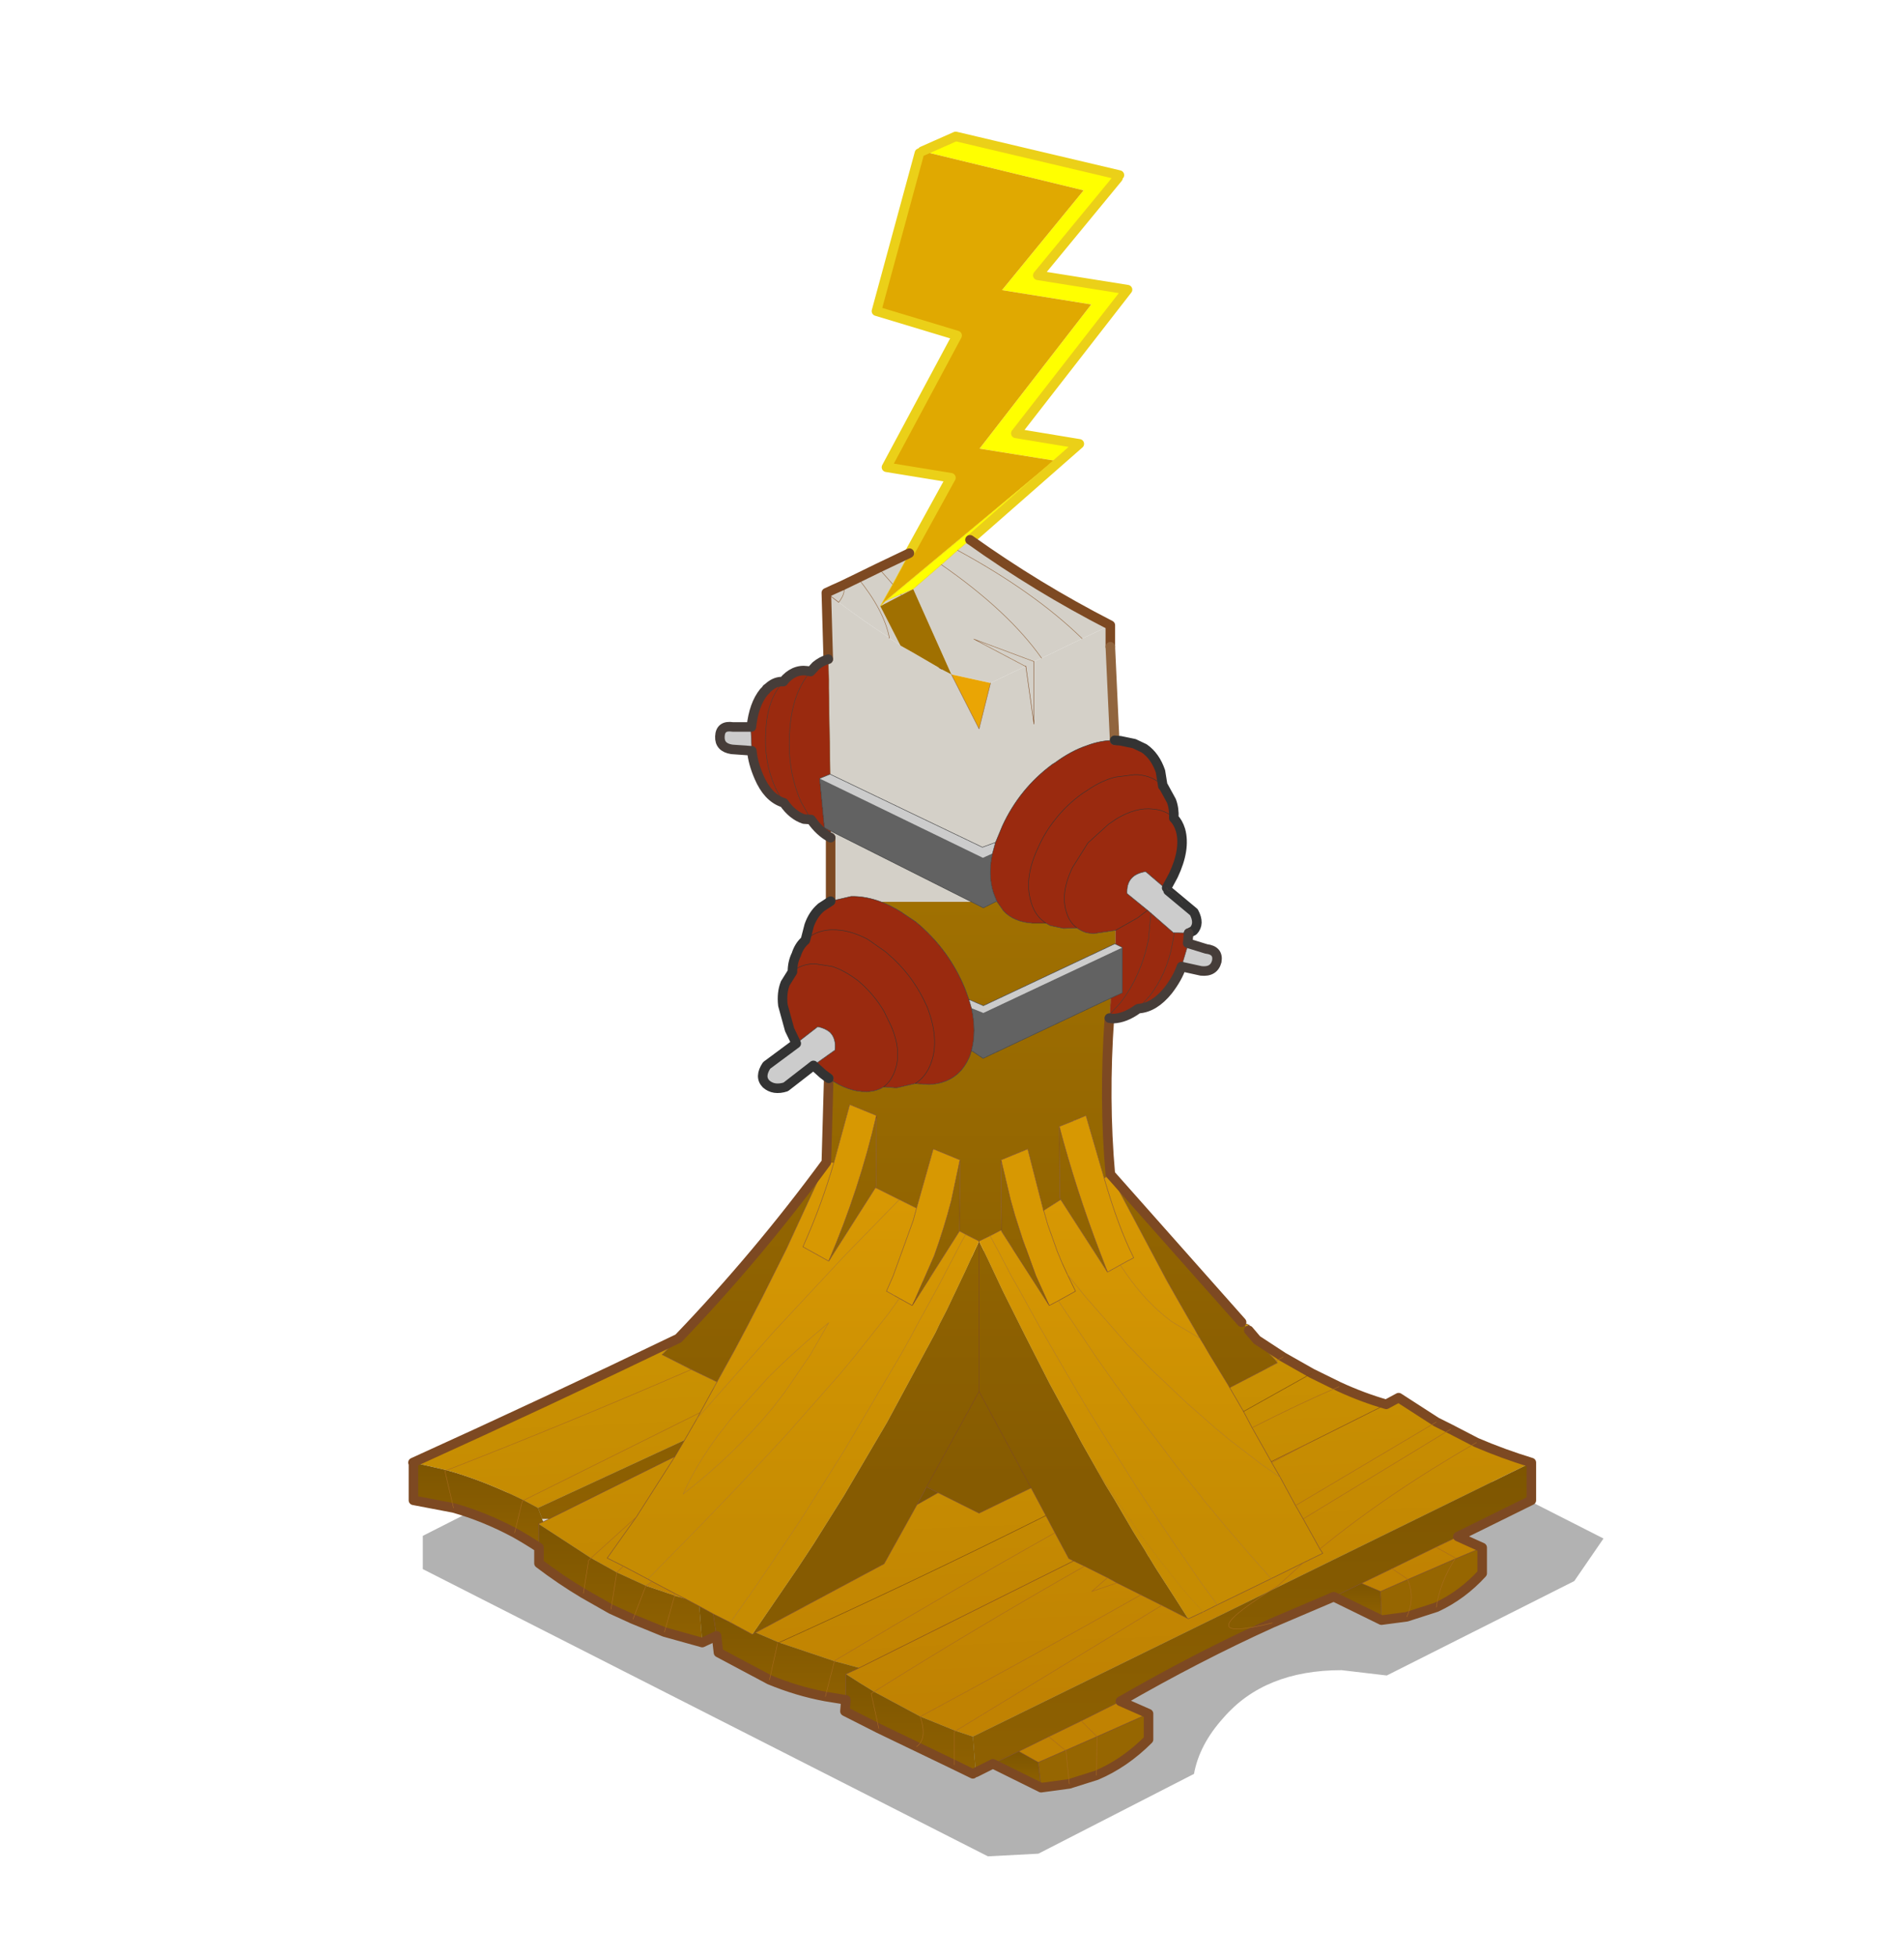<?xml version="1.0"?>
<svg xmlns="http://www.w3.org/2000/svg" xmlns:xlink="http://www.w3.org/1999/xlink" width="71.6px" height="73.55px"><g transform="matrix(1, 0, 0, 1, 37.65, 56.8)"><use xlink:href="#object-0" width="44.4" height="22.9" transform="matrix(1, 0, 0, 1, -21.75, -9.9)"/><use xlink:href="#object-1" width="118.15" height="173.95" transform="matrix(0.359, 0, 0, 0.359, -22.3, -51.85)"/></g><defs><g transform="matrix(1, 0, 0, 1, 22.35, 11.2)" id="object-0"><path fill-rule="evenodd" fill="#000000" fill-opacity="0.302" stroke="none" d="M-0.25 -11.15L0.5 -11.2L22.05 -0.25L20.95 1.35L13.9 4.9L12.2 4.7Q9.3 4.7 7.75 6.5Q6.85 7.5 6.65 8.6L0.8 11.6L-1.1 11.7L-22.35 0.9L-22.35 -0.35L-1 -11.2L-0.25 -11.15"/></g><g transform="matrix(1, 0, 0, 1, 59.05, 86.95)" id="object-1"><use xlink:href="#object-2" width="118.15" height="173.95" transform="matrix(1, 0, 0, 1, -59.05, -86.95)"/></g><g transform="matrix(1, 0, 0, 1, 59.05, 86.95)" id="object-2"><path fill-rule="evenodd" fill="#ffff00" stroke="none" d="M15.45 -82.4L15.3 -82.1L6.9 -71.9L16.3 -70.4L4.6 -55.35L11.25 -54.25L-0.2 -44.2L-1.5 -43.1L-3.2 -41.6L-6.15 -39.05L-7.45 -38.5L-9.05 -37.8L8.6 -52.5L0.8 -53.75L12.5 -68.85L3.15 -70.35L11.7 -80.8L-5.2 -84.9L-1.7 -86.45L15.45 -82.4"/><path fill-rule="evenodd" fill="#e0a901" stroke="none" d="M-5.2 -84.9L11.7 -80.8L3.15 -70.35L12.5 -68.85L0.8 -53.75L8.6 -52.5L-9.05 -37.8L-9.6 -37.25L-8.3 -39.55L-6.55 -42.8L-2.2 -50.7L-8.95 -51.8L-1.55 -65.6L-10 -68.15L-5.5 -84.7L-5.2 -84.9"/><path fill-rule="evenodd" fill="url(#gradient-L3b91440097070dd9f21ae6be0c2fba98)" stroke="none" d="M-9.05 -37.8L-7.45 -38.5L-6.15 -39.05L-3.2 -41.6L-1.5 -43.1L-0.2 -44.2Q6.8 -39.2 14.5 -35.25L11.55 -33.85L7.3 -31.8L6.5 -31.45L0.2 -33.8L5.6 -30.95L1.95 -29.2L-2.15 -30.1L-3.15 -30.65L-3.45 -30.8L-6.2 -32.4L-3.45 -30.8L-3.2 -30.65L-3.15 -30.65L-3.2 -30.65L-2.15 -30.1L-6.15 -39.05L-7.4 -38.4L-7.45 -38.5L-7.4 -38.4L-9.6 -37.25L-8.3 -39.55L-6.55 -42.8L-9.8 -41.25L-11.95 -40.2L-13.6 -39.4Q-14.4 -39.05 -15.25 -38.65L-13.95 -37.65Q-11.3 -35.65 -8.65 -33.95L-8.65 -33.9L-7.5 -33.15L-9.6 -37.25L-9.05 -37.8M-13.95 -37.65Q-13.05 -38.85 -13.6 -39.4Q-13.05 -38.85 -13.95 -37.65M7.3 -31.8Q3.85 -36.7 -3.2 -41.6Q3.85 -36.7 7.3 -31.8M-11.95 -40.2Q-9.2 -36.8 -8.65 -33.95Q-9.2 -36.8 -11.95 -40.2M-8.3 -39.55L-9.8 -41.25L-8.3 -39.55M11.55 -33.85Q6.6 -38.7 -1.5 -43.1Q6.6 -38.7 11.55 -33.85"/><path fill-rule="evenodd" fill="url(#gradient-Lf545b486c7531a461ccfe48b2dba5373)" stroke="none" d="M6.5 -31.45L7.3 -31.8L11.55 -33.85L14.5 -35.25L14.5 -33L14.95 -23.2Q13.5 -23.2 12.05 -22.65Q10.4 -22.1 8.7 -20.85L8.45 -20.7Q5 -18.15 3.2 -14.25L2.45 -12.45L2.45 -12.5L1.1 -12L-14.85 -19.65L-15 -28.65L-15 -29.55L-15.05 -31.7L-15.25 -38.65L-13.95 -37.65Q-11.3 -35.65 -8.65 -33.95L-8.65 -33.9L-7.5 -33.15L-7.45 -33.1L-6.2 -32.4L-3.45 -30.8L-3.15 -30.65L-2.15 -30.1L0.75 -24.4L1.95 -29.2L5.6 -30.95L5.65 -30.95L6.5 -24.9L6.5 -31.45M5.65 -30.95L5.6 -30.95L5.65 -30.95M14.4 5.9Q13.8 14.4 14.5 22.25L28.25 37.75L28.65 38.2L29 38.6L29.85 39.6L31.85 41.8L32 42L27 44.6L26.8 44.25L24.85 41.05L24.3 40.1L23.9 39.45L22.45 36.95L21.25 34.85L20.4 33.35L14.5 22.25L13.85 22.65L11.95 16.1L10.75 16.6L10.65 16.65L9.15 17.25L9.2 24.7L9.25 24.8L9.3 24.9L7.5 26.05L5.85 19.6L3.05 20.75L3.1 28.1L3.05 28.1L1.9 28.7L0.75 29.25L-0.65 28.55L-1.3 28.2L-1.25 20.75L-4.05 19.6L-5.8 25.8L-7.6 24.9L-10.1 23.65L-10.05 23.55L-10 16.1L-12.8 14.95L-14.45 21L-15.25 21Q-22.45 30.8 -30.75 39.45L-32.45 41.15L-29.4 42.7L-26.7 44L-24.85 40.65L-23.5 38.1L-21.95 35.1L-19.45 30.1L-15.25 21L-15 12.2Q-12.95 13.65 -11 13.6L-10.95 13.6Q-9.95 13.55 -9.25 13.1L-7.9 13.2L-5.95 12.75L-4.5 12.85Q-1.35 12.7 -0.2 9.8L-0.05 9.3L1.15 10.1L1.2 10.1L14.55 3.8L14.45 5.5L14.4 5.9M-14.8 -6.35L-14.8 -7.7L-14.8 -13L-14.8 -13.7L1.2 -5.65L2.6 -6.35L3.3 -5.35Q4.35 -4.2 6.3 -4.05L7.75 -4.05L8.2 -3.8L9.6 -3.5L11 -3.55Q11.4 -3.25 12 -3.05L12.7 -2.95L15.05 -3.3L15.05 -1.85L15 -1.9L1.2 4.6L-0.3 3.95L-0.3 4L-0.6 3.15L-0.75 2.75Q-2.45 -1.35 -5.9 -4.2L-7.25 -5.1L-7.3 -5.15Q-10.05 -6.9 -12.65 -6.85L-14.8 -6.35M-23 70.45L-22.8 70.15L-18.25 63.5L-16.6 61L-13.4 55.9L-8.9 48.25L-3.8 38.8L-3.4 37.95L-2.65 36.5L-0.7 32.4L0.75 29.25L1.65 31.1L2.85 33.65L3.3 34.6L5.55 39.1L8.15 44.2L9.7 47.05L10.25 48.05L11.45 50.3L13.15 53.3L14 54.8L14.95 56.35L16.85 59.6L17.25 60.25L18.1 61.6L18.5 62.3L18.55 62.35L19.25 63.5L20.15 64.9L21.25 66.6L22.65 68.8L19.9 67.4L17.7 66.3L15.2 65.05L14.2 64.5L11.8 63.3L10.65 62.75L10.15 62.5L8.7 59.8L7.75 58L6.2 55.1L0.75 45L0.75 29.25L0.75 45L6.2 55.1L0.75 57.75L-3.55 55.6L-4.75 55L0.75 45L-4.75 55L-5.75 56.85L-9.2 63.05L-22.65 70.25L-23 70.45"/><path fill-rule="evenodd" fill="url(#gradient-Lfa0507a9fd7c349e99d23c08db78cbd1)" stroke="none" d="M6.5 -31.45L6.5 -24.9L5.65 -30.95L5.6 -30.95L0.2 -33.8L6.5 -31.45"/><path fill-rule="evenodd" fill="#eaa504" stroke="none" d="M1.95 -29.2L0.75 -24.4L-2.15 -30.1L1.95 -29.2"/><path fill-rule="evenodd" fill="#a07001" stroke="none" d="M-6.2 -32.4L-7.45 -33.1L-7.5 -33.15L-9.6 -37.25L-7.4 -38.4L-6.15 -39.05L-2.15 -30.1L-3.2 -30.65L-3.45 -30.8L-6.2 -32.4"/><path fill-rule="evenodd" fill="#9a2a0f" stroke="none" d="M-15.05 -31.7L-15 -29.55L-15 -28.65L-14.85 -19.65L-15.95 -19.2L-15.45 -14.05L-14.8 -13.7L-14.8 -13Q-15.95 -13.6 -16.85 -14.9L-17.6 -14.95Q-18.8 -15.35 -19.7 -16.65L-19.8 -16.75L-20.6 -18.25Q-21.8 -20.95 -21.6 -24.1Q-21.45 -27.35 -19.95 -29.1L-20 -29.35Q-20.7 -29.3 -21.3 -28.75L-21.3 -28.7L-21.5 -28.6L-21.6 -28.55L-21.55 -28.5L-21.8 -28.25Q-22.85 -26.95 -23.1 -24.6L-23.15 -24.15L-23.05 -22.1Q-22.95 -20.85 -22.3 -19.35Q-21.4 -17.25 -19.85 -16.7L-19.8 -16.75L-20.6 -18.25Q-21.8 -20.95 -21.6 -24.1Q-21.45 -27.35 -19.95 -29.1L-19.75 -29.35L-19.5 -29.65Q-18.35 -30.8 -16.9 -30.4L-16.35 -31Q-15.75 -31.5 -15.05 -31.7M2.45 -12.45L3.2 -14.25Q5 -18.15 8.45 -20.7L8.7 -20.85Q10.4 -22.1 12.05 -22.65Q13.5 -23.2 14.95 -23.2L15.55 -23.15L17 -22.85L18.05 -22.35Q19.2 -21.55 19.75 -19.95L20 -18.4Q19.05 -19.45 17.4 -19.6L17 -19.6L15.05 -19.35Q13.6 -19 12.15 -18L11.6 -17.65Q9.85 -16.4 8.6 -14.75Q7.65 -13.55 7 -12.1Q5.4 -8.8 6.2 -6.25Q6.6 -4.8 7.75 -4.05Q6.6 -4.8 6.2 -6.25Q5.4 -8.8 7 -12.1Q7.65 -13.55 8.6 -14.75Q9.85 -16.4 11.6 -17.65L12.15 -18Q13.6 -19 15.05 -19.35L17 -19.6L17.4 -19.6Q19.05 -19.45 20 -18.4L20.05 -18.4L20.9 -16.85Q21.2 -16.05 21.15 -15.05Q21.6 -14.6 21.85 -13.8Q22.4 -11.8 21.1 -9.05L20.4 -7.75L20.3 -7.65L18.2 -9.45L17.95 -9.4Q16.15 -9 16.25 -7.15L18.4 -5.4L18.75 -5.1L21.1 -3.05L21.2 -3.05L22.7 -3L22.6 -1.95L22.55 -1.5L21.95 0.5Q21.55 1.7 20.55 3Q19.1 4.8 17.45 4.9L17.45 4.85L18.6 3.6Q20.4 1.3 21 -1.85L21.2 -3.05L21 -1.85Q20.4 1.3 18.6 3.6L17.45 4.85L17.35 4.9L17.35 4.95Q16.05 5.9 14.8 5.95L14.4 5.9L14.45 5.5L15.55 4.3Q17.75 1.45 18.5 -2.4L18.75 -5.1L18.5 -2.4Q17.75 1.45 15.55 4.3L14.45 5.5L14.55 3.8L15.75 3.25L15.75 -1.5L15.05 -1.85L15.05 -3.3L12.7 -2.95L12 -3.05Q11.4 -3.25 11 -3.55L9.6 -3.5L8.2 -3.8L7.75 -4.05L6.3 -4.05Q4.35 -4.2 3.3 -5.35L2.6 -6.35L2.25 -7.25Q1.65 -9.15 2.15 -11.35L2.45 -12.45M-15 12.2L-15.6 11.75L-16.6 10.85L-14.35 9.25Q-14.2 8 -14.9 7.35Q-15.4 6.95 -16.15 6.8L-18.4 8.55L-19.1 7.1L-19.8 4.55Q-19.95 3.25 -19.55 2.25L-18.8 1.05Q-18.8 0.05 -18.4 -0.75Q-18.1 -1.7 -17.45 -2.25L-17.05 -3.8Q-16.65 -4.95 -15.85 -5.65L-15.8 -5.7L-14.8 -6.35L-12.65 -6.85Q-10.05 -6.9 -7.3 -5.15L-7.25 -5.1L-5.9 -4.2Q-2.45 -1.35 -0.75 2.75L-0.6 3.15L-0.3 4L-0.05 4.85Q0.5 7.3 -0.05 9.3L-0.2 9.8Q-1.35 12.7 -4.5 12.85L-5.95 12.75Q-4.85 12.1 -4.3 10.65Q-3.35 8.15 -4.7 4.7Q-5.95 1.85 -8.15 -0.25L-9.05 -1.05L-10.9 -2.35Q-12.85 -3.4 -14.7 -3.35L-14.8 -3.35Q-16.45 -3.25 -17.45 -2.25Q-16.45 -3.25 -14.8 -3.35L-14.7 -3.35Q-12.85 -3.4 -10.9 -2.35L-9.05 -1.05L-8.15 -0.25Q-5.95 1.85 -4.7 4.7Q-3.35 8.15 -4.3 10.65Q-4.85 12.1 -5.95 12.75L-7.9 13.2L-9.25 13.1Q-8.5 12.55 -8.1 11.5Q-7.3 9.45 -8.45 6.75L-9.2 5.2Q-10.25 3.4 -11.9 2Q-13.35 0.9 -14.6 0.5L-14.85 0.45L-16.5 0.2Q-17.95 0.25 -18.8 1.05Q-17.95 0.25 -16.5 0.2L-14.85 0.45L-14.6 0.5Q-13.35 0.9 -11.9 2Q-10.25 3.4 -9.2 5.2L-8.45 6.75Q-7.3 9.45 -8.1 11.5Q-8.5 12.55 -9.25 13.1Q-9.95 13.55 -10.95 13.6L-11 13.6Q-12.95 13.65 -15 12.2M-16.9 -30.4L-17.1 -30.15Q-18.9 -27.9 -19.1 -23.95Q-19.35 -20.05 -17.9 -16.75L-16.85 -14.9L-17.9 -16.75Q-19.35 -20.05 -19.1 -23.95Q-18.9 -27.9 -17.1 -30.15L-16.9 -30.4M21.15 -15.05L21 -15.2Q20.2 -15.9 18.95 -16Q17.15 -16.2 15.1 -14.95L14.3 -14.4L12.15 -12.45L10.55 -9.9Q9.25 -7.25 9.9 -5.2Q10.2 -4.15 11 -3.55Q10.2 -4.15 9.9 -5.2Q9.25 -7.25 10.55 -9.9L12.15 -12.45L14.3 -14.4L15.1 -14.95Q17.15 -16.2 18.95 -16Q20.2 -15.9 21 -15.2L21.15 -15.05M18.4 -5.4L17.35 -4.6L15.05 -3.3L17.35 -4.6L18.4 -5.4"/><path fill-rule="evenodd" fill="#cccccc" stroke="none" d="M-14.85 -19.65L1.1 -12L2.45 -12.5L2.45 -12.45L2.15 -11.35L1.15 -10.9L-14.5 -18.5L-15.95 -19.2L-14.85 -19.65M22.05 -6.2L23.25 -5.2Q23.9 -4 23.2 -3.25L22.7 -3L21.2 -3.05L21.1 -3.05L18.75 -5.1L18.4 -5.4L16.25 -7.15Q16.15 -9 17.95 -9.4L18.2 -9.45L20.3 -7.65L20.55 -7.45L22.05 -6.2M22.6 -1.95L24.55 -1.35Q25.85 -1.2 25.65 -0.05Q25.35 1.1 24 0.95L21.95 0.5L22.55 -1.5L22.6 -1.95M-16.6 10.85L-19.5 13.1Q-20.75 13.5 -21.55 12.8Q-22.3 12.05 -21.5 10.85L-18.4 8.55L-16.15 6.8Q-15.4 6.95 -14.9 7.35Q-14.2 8 -14.35 9.25L-16.6 10.85M-23.05 -22.1L-25.15 -22.25Q-26.45 -22.45 -26.4 -23.6Q-26.35 -24.8 -25.05 -24.6L-23.1 -24.6L-23.15 -24.15L-23.05 -22.1M-14.5 -18.5L-14.5 -18.55L-14.5 -18.5M-0.3 4L-0.3 3.95L1.2 4.6L15 -1.9L15.05 -1.85L15.75 -1.5L1.2 5.35L-0.05 4.85L-0.3 4"/><path fill-rule="evenodd" fill="url(#gradient-L2f2885d598c4fea716fda714aec10ffe)" stroke="none" d="M20.4 -7.75L20.5 -7.5L20.55 -7.45L20.3 -7.65L20.4 -7.75"/><path fill-rule="evenodd" fill="url(#gradient-L2719a5022a3a9207533f1d5e3f27d39f)" stroke="none" d="M20.5 -7.5Q21.5 -7.25 22.05 -6.2L20.55 -7.45L20.5 -7.5"/><path fill-rule="evenodd" fill="url(#gradient-L13f0f33d1d058dd8ab54261e3f099933)" stroke="none" d="M28.25 37.75L29.05 38.05L28.65 38.2L28.25 37.75M29.85 39.6L32.6 41.4L35.6 43.1L38.45 44.5Q40.95 45.65 43.4 46.35L44.7 45.65L48.65 48.2L50.15 48.95L52.85 50.35Q55.65 51.55 58.6 52.45L31.2 65.9L32 65.4L34.7 62.95L31.35 64.6L25.7 67.35L24.2 68.1L22.7 68.8L22.65 68.8L19.9 67.4L17.7 66.3L15.2 65.05L14.2 64.5L11.8 63.3L10.65 62.75L10.15 62.5L8.7 59.8L7.75 58L6.2 55.1L0.75 57.75L-3.55 55.6L-5.75 56.85L-9.2 63.05L-22.65 70.25L-20.2 71.3Q-5.85 64.8 7.75 58Q-5.85 64.8 -20.2 71.3L-14.4 73.25L-14.3 73.15Q-1.65 65.6 8.7 59.8Q-1.65 65.6 -14.3 73.15L-14.4 73.25L-11.8 73.95L10.65 62.75L-11.8 73.95L-13.2 74.6Q-11.75 75.55 -10.25 76.45L-5.4 79.05Q5.95 72.95 17.7 66.3Q5.95 72.95 -5.4 79.05L-1.7 80.55L0.1 81.15L31.2 65.9L32 65.4L34.7 62.95L36.75 61.95L36.45 61.5L34.7 58.35L33.9 56.95L32.3 54L31.4 52.45L35.3 50.4L31.4 52.45L31.35 52.35L29.35 48.8L28.45 47.1L27 44.6L32 42L31.85 41.8L29.85 39.6M-58.5 52.45L-58.55 52.45Q-44.55 46.1 -30.75 39.45L-32.45 41.15L-29.4 42.7L-26.7 44L-28.45 47.2L-28.8 47.85L-30.1 50.1L-45.45 57.2L-46.95 56.4Q-51.1 54.35 -55 53.25L-58.5 52.45M-31.1 51.8L-35.15 58.15L-38.2 62.45L-36.5 63.3L-33.95 64.65L-33.5 64.9L-34.15 65.35L-37.2 63.95L-39.9 62.45L-35.15 58.15L-39.9 62.45L-45.35 58.9L-45.4 58.85L-44.9 58.65L-31.1 51.8M-37.2 63.95L-36.5 63.3L-37.2 63.95M-31.15 66.4L-31.15 66.25L-31.15 66.4L-30.05 66.7L-31.05 66.2L-31.15 66.25L-31.2 66.35L-31.15 66.4M-29.4 42.7Q-42.05 48.2 -55 53.25Q-42.05 48.2 -29.4 42.7M-28.45 47.2L-46.95 56.4L-28.45 47.2M11.8 63.3Q0.35 69.8 -10.25 76.45Q0.35 69.8 11.8 63.3M31.85 41.8L32.6 41.4L31.85 41.8M48.65 48.2L33.9 56.95L48.65 48.2M43.4 46.35L35.3 50.4L31.35 52.35L35.3 50.4L43.4 46.35M15.2 65.05L12.55 65.95L14.2 64.5L12.55 65.95L15.2 65.05M34.7 58.35L50.15 48.95L34.7 58.35M29.35 48.8Q34.35 46.25 38.45 44.5Q34.35 46.25 29.35 48.8M35.6 43.1L28.45 47.1L35.6 43.1M36.45 61.5Q43.4 55.8 52.85 50.35Q43.4 55.8 36.45 61.5M-1.7 80.55L19.9 67.4L-1.7 80.55"/><path fill-rule="evenodd" fill="#7e5601" stroke="none" d="M29.05 38.05L29 38.6L28.65 38.2L29.05 38.05M-26.75 70.6L-28.25 71.3L-28.55 67.5L-27.1 68.3L-26.75 70.6M-5.75 56.85L-4.75 55L-3.55 55.6L-5.75 56.85"/><path fill-rule="evenodd" fill="url(#gradient-Lee301881cb59be440b8fb88113267bf3)" stroke="none" d="M58.6 52.45L58.6 56.4L50.9 60.2L48.6 61.3L44 63.55L40.8 65.1L37.9 66.5L31.45 69.25Q23.7 72.75 15.55 77.45L11.45 79.5L8.05 81.15L4.9 82.7L2.2 84L0.4 84.9L0.1 81.15L31.2 65.9L58.6 52.45M31.45 69.25Q22.45 71.45 31.2 65.9Q22.45 71.45 31.45 69.25"/><path fill-rule="evenodd" fill="url(#gradient-L6a4db5d20eca887752d31a174ecb19e9)" stroke="none" d="M50.9 60.2L53.45 61.35L50.6 62.55L50.65 62.45L48.6 61.3L50.9 60.2M15.55 77.45L18.5 78.75L13.1 81.15L11.45 79.5L15.55 77.45M11.45 79.5L13.1 81.15L9.8 82.6L8.05 81.15L9.8 82.6L6.95 83.85L4.9 82.7L8.05 81.15L11.45 79.5M48.6 61.3L50.65 62.45L50.6 62.55L45.65 64.7L45.55 64.6L44 63.55L45.55 64.6L45.65 64.7L42.8 65.95L40.8 65.1L44 63.55L48.6 61.3"/><path fill-rule="evenodd" fill="#966601" stroke="none" d="M53.45 61.35L53.45 64.05Q51.35 66.35 48.65 67.6L45.55 68.6L42.9 68.95L42.8 65.95L45.65 64.7L50.6 62.55L53.45 61.35M18.5 78.75L18.5 81.45Q16 83.95 13.05 85.2L10.2 86.1L7.25 86.5L6.95 83.85L9.8 82.6L13.1 81.15L18.5 78.75M48.65 67.6Q49 65.05 50.6 62.55Q49 65.05 48.65 67.6M45.55 68.6Q46.45 66.65 45.65 64.7Q46.45 66.65 45.55 68.6M13.05 85.2L13.1 81.15L13.05 85.2M10.2 86.1L9.85 82.6L9.8 82.6L9.85 82.6L10.2 86.1"/><path fill-rule="evenodd" fill="url(#gradient-Lf825f29362fc20dbb7357769c45fd9b2)" stroke="none" d="M42.9 68.95L37.9 66.5L40.8 65.1L42.8 65.95L42.9 68.95"/><path fill-rule="evenodd" fill="url(#gradient-Le49c09eaf1415b7867f20de473c1f9f2)" stroke="none" d="M7.25 86.5L2.2 84L4.9 82.7L6.95 83.85L7.25 86.5"/><path fill-rule="evenodd" fill="url(#gradient-L12ff2c8cfa965d298c37caf77d20db62)" stroke="none" d="M0.4 84.9L0.1 85.05L-1.85 84.1L-5.8 82.2L-9.75 80.3L-13.3 78.5L-13.2 77.3L-13.2 74.6Q-11.75 75.55 -10.25 76.45L-10.55 76.65L-9.75 80.3L-10.55 76.65L-10.25 76.45L-5.4 79.05L-5.4 79.1Q-4.65 81.4 -5.8 82.2Q-4.65 81.4 -5.4 79.1L-5.4 79.05L-1.7 80.55L-1.85 80.65L-1.85 84.1L-1.85 80.65L-1.7 80.55L0.1 81.15L0.4 84.9"/><path fill-rule="evenodd" fill="url(#gradient-Le013dd57a920d1bf6d38d5e13b0d8fc4)" stroke="none" d="M-13.2 77.3L-15.35 76.95Q-18.3 76.4 -21.2 75.2L-26.55 72.35L-26.75 70.6L-27.1 68.3L-25.3 69.2L-23 70.45L-22.65 70.25L-20.2 71.3L-20.35 71.35L-20.2 71.3L-14.4 73.25L-11.8 73.95L-13.2 74.6L-13.2 77.3M-21.2 75.2L-20.35 71.35L-21.2 75.2M-14.4 73.25L-15.35 76.95L-14.4 73.25"/><path fill-rule="evenodd" fill="url(#gradient-L9ba7c0ab27c63231360d8bad4998c449)" stroke="none" d="M-28.25 71.3L-32.2 70.2L-35.5 68.85L-37.8 67.8L-40.7 66.15Q-43.05 64.75 -45.35 63L-45.35 61.35L-45.35 58.9L-39.9 62.45L-37.2 63.95L-34.15 65.35L-31.2 66.35L-31.15 66.4L-30.05 66.7L-28.55 67.5L-28.25 71.3M-40.7 66.15L-40.15 62.7L-39.9 62.45L-40.15 62.7L-40.7 66.15M-32.2 70.2L-31.15 66.4L-32.2 70.2M-35.5 68.85L-34.15 65.35L-35.5 68.85M-37.2 63.95L-37.8 67.8L-37.2 63.95"/><path fill-rule="evenodd" fill="url(#gradient-L3cfc3fa5034c852fc8cb6f570b208c9c)" stroke="none" d="M-45.35 61.35Q-46.65 60.5 -47.9 59.8Q-51.1 58.1 -54.3 57.2L-58.5 56.4L-58.5 52.45L-55 53.25L-55.2 53.35L-54.3 57.2L-55.2 53.35L-55 53.25Q-51.1 54.35 -46.95 56.4L-47.1 56.5L-47.9 59.8L-47.1 56.5L-46.95 56.4L-45.45 57.2L-44.9 58.65L-45.4 58.85L-45.35 58.9L-45.35 61.35"/><path fill-rule="evenodd" fill="url(#gradient-Lf7364630945521b9a55edaa14c6cfc04)" stroke="none" d="M-19.7 -16.65L-19.85 -16.7L-19.8 -16.75L-19.7 -16.65M-21.5 -28.6L-21.3 -28.75L-21.3 -28.7L-21.5 -28.6M-20 -29.35L-19.75 -29.35L-19.95 -29.1L-20 -29.35"/><path fill-rule="evenodd" fill="#626262" stroke="none" d="M-15.95 -19.2L-14.5 -18.5L1.15 -10.9L2.15 -11.35Q1.65 -9.15 2.25 -7.25L2.6 -6.35L1.2 -5.65L-14.8 -13.7L-15.45 -14.05L-15.95 -19.2M-0.05 9.3Q0.5 7.3 -0.05 4.85L1.2 5.35L15.75 -1.5L15.75 3.25L14.55 3.8L1.2 10.1L1.15 10.1L-0.05 9.3"/><path fill-rule="evenodd" fill="#d79802" stroke="none" d="M-14.45 21L-12.8 14.95L-10 16.1Q-11.75 23.75 -15 31.35L-17.7 29.85Q-15.75 25.5 -14.45 21M-5.8 25.8L-4.05 19.6L-1.25 20.75L-2.15 25Q-2.9 27.9 -3.95 30.8L-5.9 35.25L-6.25 36L-7.6 35.25L-8.95 34.5L-8.25 32.9L-6.15 27.1L-5.8 25.8M3.05 20.75L5.85 19.6L7.5 26.05L7.55 26.15L7.95 27.55L8.95 30.35L9.45 31.55L10 32.75L10.85 34.5L9.05 35.5L8.1 36L6.7 32.9L6.3 31.8L5.3 29.05L4.5 26.55L4.05 24.95L3.05 20.75M9.15 17.25L10.65 16.65L10.75 16.6L11.95 16.1L13.85 22.65Q15.35 27.85 16.95 31Q16.25 31.35 15.55 31.75L14.2 32.5L13.45 30.55Q10.9 23.9 9.15 17.25"/><path fill-rule="evenodd" fill="url(#gradient-L80cdf13960507d2d2b6e00d5a356ee0e)" stroke="none" d="M-10 16.1L-10.05 23.55L-10.1 23.65L-15 31.35Q-11.75 23.75 -10 16.1M-1.25 20.75L-1.3 28.2L-6.25 36L-5.9 35.25L-3.95 30.8Q-2.9 27.9 -2.15 25L-1.25 20.75M3.1 28.1L3.05 20.75L4.05 24.95L4.5 26.55L5.3 29.05L6.3 31.8L6.7 32.9L8.1 36L3.15 28.3L3.1 28.2L3.1 28.1M9.3 24.9L9.25 24.8L9.2 24.7L9.15 17.25Q10.9 23.9 13.45 30.55L14.2 32.5L9.3 24.9"/><path fill-rule="evenodd" fill="url(#gradient-L15ae4004b488276928d8addd0a9c4724)" stroke="none" d="M-10.1 23.65L-7.6 24.9L-5.8 25.8L-6.15 27.1L-8.25 32.9L-8.95 34.5L-7.6 35.25L-8.7 36.8L-12.35 41.4L-13.8 43.15L-19.45 49.55Q-25.55 56.2 -33.95 64.65L-36.5 63.3L-38.2 62.45L-35.15 58.15L-31.1 51.8L-30.1 50.1L-28.8 47.85L-28.45 47.2L-26.7 44L-24.85 40.65L-23.5 38.1L-21.95 35.1L-19.45 30.1L-15.25 21L-14.45 21Q-15.75 25.5 -17.7 29.85L-15 31.35L-10.1 23.65M-1.3 28.2L-0.65 28.55L0.75 29.25L1.9 28.7L3.05 28.1L3.1 28.2L3.15 28.3L8.1 36L9.05 35.5L10.85 34.5L10 32.75L9.45 31.55L8.95 30.35L7.95 27.55L7.55 26.15L7.5 26.05L9.3 24.9L14.2 32.5L15.55 31.75L15.6 31.85L16.15 32.65Q18.3 35.75 20.95 37.7L23.9 39.45L22.45 36.95L21.25 34.85L20.4 33.35L14.5 22.25L13.85 22.65Q15.35 27.85 16.95 31Q16.25 31.35 15.55 31.75L15.6 31.85L16.15 32.65Q18.3 35.75 20.95 37.7L23.9 39.45L24.3 40.1L24.85 41.05L26.8 44.25L27 44.6L28.45 47.1L29.35 48.8L31.35 52.35L31.4 52.45L32.3 54L33.9 56.95L34.7 58.35L36.45 61.5L36.75 61.95L34.7 62.95L31.35 64.6L28.95 61.9L27.75 60.5L26.75 59.35L25.3 57.6L24.25 56.35L24.05 56.05L21.45 52.85L20.4 51.45L17.85 48.1L15.8 45.3L15.1 44.35L13.15 41.6L9.75 36.55L9.05 35.5L9.75 36.55L13.15 41.6L15.1 44.35L15.8 45.3L17.85 48.1L20.4 51.45L21.45 52.85L24.05 56.05L24.25 56.35L25.3 57.6L26.75 59.35L27.75 60.5L28.95 61.9L31.35 64.6L25.7 67.35L24.2 68.1L22.3 65.95L21.05 64.4L20.05 63.15L19.25 62.1L19.05 61.85L18.6 61.25L17.65 60L17.25 59.4L15.1 56.3L14.1 54.75L13.15 53.3L11.45 50.3L10.25 48.05L9.7 47.05L8.15 44.2L5.55 39.1L3.3 34.6L2.85 33.65L1.65 31.1L0.75 29.25L-0.7 32.4L-2.65 36.5L-3.4 37.95L-3.8 38.8L-8.9 48.25L-13.4 55.9L-16.6 61L-18.25 63.5L-22.8 70.15L-23 70.45L-25.3 69.2L-25.2 69.05L-23.05 66L-21.2 63.3L-18 58.55L-13.35 51.15L-7.45 41.15L-6.55 39.55L-5.75 38.05L-3.5 33.95L-1.1 29.35L-0.65 28.55L-1.1 29.35L-3.5 33.95L-5.75 38.05L-6.55 39.55L-7.45 41.15L-13.35 51.15L-18 58.55L-21.2 63.3L-23.05 66L-25.2 69.05L-25.3 69.2L-27.1 68.3L-28.55 67.5L-30.05 66.7L-31.05 66.2L-33.5 64.9L-33.95 64.65Q-25.55 56.2 -19.45 49.55L-13.8 43.15L-12.35 41.4L-8.7 36.8L-7.6 35.25L-6.25 36L-1.3 28.2M-7.6 24.9L-13.4 30.85L-20.85 38.85L-28.1 47.05L-28.8 47.85L-28.1 47.05L-20.85 38.85L-13.4 30.85L-7.6 24.9M13.15 53.3L14.1 54.75L15.1 56.3L17.25 59.4L17.65 60L18.6 61.25L19.05 61.85L19.25 62.1L20.05 63.15L21.05 64.4L22.3 65.95L24.2 68.1L22.7 68.8L22.65 68.8L21.25 66.6L20.15 64.9L19.25 63.5L18.55 62.35L18.5 62.3L18.1 61.6L17.25 60.25L16.85 59.6L14.95 56.35L14 54.8L13.15 53.3M1.9 28.7L2.85 30.45L4.15 32.95L4.7 33.9L7.05 38.15L10 43.25L11.65 46.05L12.25 47.05L13.8 49.55L16.35 53.6L17.3 55.1L19.45 58.35L19.75 58.8L20.6 60.05L20.9 60.5L21.4 61.25L22.1 62.25L22.85 63.35L23.95 64.95L25.7 67.35L23.95 64.95L22.85 63.35L22.1 62.25L21.4 61.25L20.9 60.5L20.6 60.05L19.75 58.8L19.45 58.35L17.3 55.1L16.35 53.6L13.8 49.55L12.25 47.05L11.65 46.05L10 43.25L7.05 38.15L4.7 33.9L4.15 32.95L2.85 30.45L1.9 28.7M-16.95 41.2L-15 37.8Q-18.5 40.7 -21.3 43.5L-25.15 47.75L-26.55 49.55Q-28.9 52.7 -30.25 55.75Q-24.95 51.65 -20.85 46.7L-19.55 45L-16.95 41.2L-19.55 45L-20.85 46.7Q-24.95 51.65 -30.25 55.75Q-28.9 52.7 -26.55 49.55L-25.15 47.75L-21.3 43.5Q-18.5 40.7 -15 37.8L-16.95 41.2M10 32.75L11.95 35.15L16.25 40.05L18.75 42.65L19.6 43.45L22.5 46.2L25.4 48.75L26.9 50L30.55 52.8L30.65 52.85L32.3 54L30.65 52.85L30.55 52.8L26.9 50L25.4 48.75L22.5 46.2L19.6 43.45L18.75 42.65L16.25 40.05L11.95 35.15L10 32.75"/><path fill-rule="evenodd" fill="url(#gradient-Ldff01f915e5836e4a9daee2f81cb3182)" stroke="none" d="M3.05 28.1L3.1 28.1L3.1 28.2L3.05 28.1"/><path fill-rule="evenodd" fill="url(#gradient-Lffaab01ee0410c43247332b9a3936d32)" stroke="none" d="M-30.1 50.1L-31.1 51.8L-44.9 58.65L-45.45 57.2L-30.1 50.1"/><path fill-rule="evenodd" fill="url(#gradient-L733b13bd5ba8e9980967132b7f794472)" stroke="none" d="M-34.15 65.35L-33.5 64.9L-31.05 66.2L-31.15 66.25L-31.2 66.35L-34.15 65.35"/><path fill="none" stroke="#ebd018" stroke-width="0.05" stroke-linecap="round" stroke-linejoin="round" d="M15.3 -82.1L15.45 -82.4M8.6 -52.5L-9.05 -37.8L-7.45 -38.5L-6.15 -39.05L-3.2 -41.6L-1.5 -43.1L-0.2 -44.2M-5.5 -84.7L-5.45 -84.9L-5.2 -84.9L-5.5 -84.7M-6.55 -42.8L-8.3 -39.55L-9.6 -37.25L-9.05 -37.8"/><path fill="none" stroke="#ebd018" stroke-width="1" stroke-linecap="round" stroke-linejoin="round" d="M15.45 -82.4L-1.7 -86.45L-5.2 -84.9M-0.2 -44.2L11.25 -54.25L4.6 -55.35L16.3 -70.4L6.9 -71.9L15.3 -82.1M-5.5 -84.7L-10 -68.15L-1.55 -65.6L-8.95 -51.8L-2.2 -50.7L-6.55 -42.8"/><path fill="none" stroke="#7d4922" stroke-width="0.05" stroke-linecap="round" stroke-linejoin="round" d="M6.5 -31.45L6.5 -24.9L5.65 -30.95L5.6 -30.95M-3.15 -30.65L-3.45 -30.8M-8.65 -33.9L-8.65 -33.95M-13.95 -37.65L-15.25 -38.65M-15.05 -31.7L-15 -29.55L-15 -28.65L-14.85 -19.65M28.25 37.75L29.05 38.05L29 38.6L28.65 38.2L28.25 37.75M0.4 84.9L0.1 85.05M-58.5 52.45L-58.55 52.45M-14.8 -13.7L-14.8 -13M-14.45 21L-12.8 14.95L-10 16.1L-10.05 23.55L-10.1 23.65L-7.6 24.9L-5.8 25.8L-4.05 19.6L-1.25 20.75L-1.3 28.2L-0.65 28.55L0.75 29.25L1.9 28.7L3.05 28.1L3.1 28.1L3.05 20.75L5.85 19.6L7.5 26.05L9.3 24.9L9.25 24.8L9.2 24.7L9.15 17.25L10.65 16.65M10.75 16.6L11.95 16.1L13.85 22.65L14.5 22.25L20.4 33.35L21.25 34.85L22.45 36.95L23.9 39.45L24.3 40.1L24.85 41.05L26.8 44.25L27 44.6L32 42L31.85 41.8L29.85 39.6M-14.45 21L-15.25 21L-19.45 30.1L-21.95 35.1L-23.5 38.1L-24.85 40.65L-26.7 44L-28.45 47.2L-28.8 47.85L-30.1 50.1L-31.1 51.8L-35.15 58.15L-38.2 62.45L-36.5 63.3L-33.95 64.65L-33.5 64.9L-31.05 66.2L-30.05 66.7L-28.55 67.5L-27.1 68.3L-25.3 69.2L-23 70.45L-22.65 70.25L-9.2 63.05L-5.75 56.85L-4.75 55L0.75 45L0.75 29.25M-15 31.35L-17.7 29.85Q-15.75 25.5 -14.45 21M-6.25 36L-5.9 35.25L-3.95 30.8Q-2.9 27.9 -2.15 25L-1.25 20.75M24.2 68.1L25.7 67.35L31.35 64.6L34.7 62.95L36.75 61.95L36.45 61.5L34.7 58.35L33.9 56.95L32.3 54L31.4 52.45L31.35 52.35L29.35 48.8L28.45 47.1L27 44.6M-7.6 35.25L-8.95 34.5L-8.25 32.9L-6.15 27.1L-5.8 25.8M8.1 36L6.7 32.9L6.3 31.8L5.3 29.05L4.5 26.55L4.05 24.95L3.05 20.75M3.1 28.2L3.1 28.1M3.1 28.2L3.15 28.3L8.1 36L9.05 35.5L10.85 34.5L10 32.75L9.45 31.55L8.95 30.35L7.95 27.55L7.55 26.15L7.5 26.05M-30.75 39.45L-32.45 41.15L-29.4 42.7L-26.7 44M-7.6 35.25L-6.25 36L-1.3 28.2M-45.35 61.35L-45.35 58.9L-45.4 58.85L-44.9 58.65L-31.1 51.8M0.75 45L6.2 55.1L7.75 58L8.7 59.8L10.15 62.5L10.65 62.75L11.8 63.3L14.2 64.5L15.2 65.05L17.7 66.3L19.9 67.4L22.65 68.8L22.7 68.8L24.2 68.1M-27.1 68.3L-26.75 70.6M-11.8 73.95L10.65 62.75M-13.2 74.6L-11.8 73.95M-13.2 74.6L-13.2 77.3M-4.75 55L-3.55 55.6L0.75 57.75L6.2 55.1M-5.75 56.85L-3.55 55.6M-15 31.35Q-11.75 23.75 -10 16.1M-10.1 23.65L-15 31.35M14.4 5.9L14.45 5.5L14.55 3.8M31.35 52.35L35.3 50.4L43.4 46.35M15.55 31.75L14.2 32.5L9.3 24.9M14.2 32.5L13.45 30.55Q10.9 23.9 9.15 17.25M15.55 31.75Q16.25 31.35 16.95 31Q15.35 27.85 13.85 22.65M15.55 77.45L11.45 79.5L8.05 81.15L4.9 82.7L6.95 83.85L9.8 82.6L13.1 81.15L18.5 78.75M50.9 60.2L48.6 61.3L44 63.55L40.8 65.1L42.8 65.95L45.65 64.7L50.6 62.55L53.45 61.35M40.8 65.1L37.9 66.5M42.8 65.95L42.9 68.95M4.9 82.7L2.2 84M6.95 83.85L7.25 86.5"/><path fill="none" stroke="#91653e" stroke-width="0.05" stroke-linecap="round" stroke-linejoin="round" d="M5.65 -30.95L5.6 -30.95L0.2 -33.8L6.5 -31.45M1.95 -29.2L0.75 -24.4L-2.15 -30.1M-13.6 -39.4Q-13.05 -38.85 -13.95 -37.65M-7.45 -38.5L-7.4 -38.4M-3.15 -30.65L-3.2 -30.65M-3.2 -41.6Q3.85 -36.7 7.3 -31.8M-8.65 -33.95Q-9.2 -36.8 -11.95 -40.2M-9.8 -41.25L-8.3 -39.55M15.05 -1.85L15.05 -3.3M10.65 16.65L10.75 16.6M-1.5 -43.1Q6.6 -38.7 11.55 -33.85"/><path fill="none" stroke="#7d4922" stroke-width="1" stroke-linecap="round" stroke-linejoin="round" d="M-15.25 -38.65L-15.05 -31.7M14.5 -33L14.5 -35.25Q6.8 -39.2 -0.2 -44.2M14.4 5.9Q13.8 14.4 14.5 22.25L28.25 37.75M29 38.6L29.85 39.6L32.6 41.4L35.6 43.1L38.45 44.5Q40.95 45.65 43.4 46.35L44.7 45.65L48.65 48.2L50.15 48.95L52.85 50.35Q55.65 51.55 58.6 52.45L58.6 56.4L50.9 60.2L53.45 61.35L53.45 64.05Q51.35 66.35 48.65 67.6L45.55 68.6L42.9 68.95L37.9 66.5L31.45 69.25Q23.7 72.75 15.55 77.45L18.5 78.75L18.5 81.45Q16 83.95 13.05 85.2L10.2 86.1L7.25 86.5L2.2 84L0.4 84.9M0.1 85.05L-1.85 84.1L-5.8 82.2L-9.75 80.3L-13.3 78.5L-13.2 77.3L-15.35 76.95Q-18.3 76.4 -21.2 75.2L-26.55 72.35L-26.75 70.6L-28.25 71.3L-32.2 70.2L-35.5 68.85L-37.8 67.8L-40.7 66.15Q-43.05 64.75 -45.35 63L-45.35 61.35Q-46.65 60.5 -47.9 59.8Q-51.1 58.1 -54.3 57.2L-58.5 56.4L-58.5 52.45M-58.55 52.45Q-44.55 46.1 -30.75 39.45Q-22.45 30.8 -15.25 21L-15 12.2M-14.8 -6.35L-14.8 -7.7L-14.8 -13M-15.25 -38.65Q-14.4 -39.05 -13.6 -39.4L-11.95 -40.2L-9.8 -41.25L-6.55 -42.8"/><path fill="none" stroke="#333333" stroke-width="0.05" stroke-linecap="round" stroke-linejoin="round" d="M-14.85 -19.65L1.1 -12L2.45 -12.5L2.45 -12.45L3.2 -14.25Q5 -18.15 8.45 -20.7L8.7 -20.85Q10.4 -22.1 12.05 -22.65Q13.5 -23.2 14.95 -23.2M7.75 -4.05Q6.6 -4.8 6.2 -6.25Q5.4 -8.8 7 -12.1Q7.65 -13.55 8.6 -14.75Q9.85 -16.4 11.6 -17.65L12.15 -18Q13.6 -19 15.05 -19.35L17 -19.6L17.4 -19.6Q19.05 -19.45 20 -18.4L20.05 -18.4M-14.85 -19.65L-15.95 -19.2L-15.45 -14.05L-14.8 -13.7L1.2 -5.65L2.6 -6.35L2.25 -7.25Q1.65 -9.15 2.15 -11.35L2.45 -12.45M2.6 -6.35L3.3 -5.35Q4.35 -4.2 6.3 -4.05L7.75 -4.05L8.2 -3.8L9.6 -3.5L11 -3.55Q10.2 -4.15 9.9 -5.2Q9.25 -7.25 10.55 -9.9L12.15 -12.45L14.3 -14.4L15.1 -14.95Q17.15 -16.2 18.95 -16Q20.2 -15.9 21 -15.2L21.15 -15.05M-14.8 -6.35L-12.65 -6.85Q-10.05 -6.9 -7.3 -5.15L-7.25 -5.1L-5.9 -4.2Q-2.45 -1.35 -0.75 2.75L-0.6 3.15L-0.3 4L-0.3 3.95L1.2 4.6L15 -1.9L15.05 -1.85L15.75 -1.5L15.75 3.25L14.55 3.8L1.2 10.1L1.15 10.1L-0.05 9.3L-0.2 9.8Q-1.35 12.7 -4.5 12.85L-5.95 12.75Q-4.85 12.1 -4.3 10.65Q-3.35 8.15 -4.7 4.7Q-5.95 1.85 -8.15 -0.25L-9.05 -1.05L-10.9 -2.35Q-12.85 -3.4 -14.7 -3.35L-14.8 -3.35Q-16.45 -3.25 -17.45 -2.25M15.05 -3.3L12.7 -2.95L12 -3.05Q11.4 -3.25 11 -3.55M-0.05 9.3Q0.5 7.3 -0.05 4.85L-0.3 4M-18.8 1.05Q-17.95 0.25 -16.5 0.2L-14.85 0.45L-14.6 0.5Q-13.35 0.9 -11.9 2Q-10.25 3.4 -9.2 5.2L-8.45 6.75Q-7.3 9.45 -8.1 11.5Q-8.5 12.55 -9.25 13.1L-7.9 13.2L-5.95 12.75M-16.6 10.85L-14.35 9.25Q-14.2 8 -14.9 7.35Q-15.4 6.95 -16.15 6.8L-18.4 8.55M-9.25 13.1Q-9.95 13.55 -10.95 13.6L-11 13.6Q-12.95 13.65 -15 12.2M20.3 -7.65L18.2 -9.45L17.95 -9.4Q16.15 -9 16.25 -7.15L18.4 -5.4L18.75 -5.1L21.1 -3.05L21.2 -3.05L22.7 -3M20.55 -7.45L20.3 -7.65L20.4 -7.75M15.05 -3.3L17.35 -4.6L18.4 -5.4"/><path fill="none" stroke="#91653e" stroke-width="1" stroke-linecap="round" stroke-linejoin="round" d="M14.95 -23.2L14.5 -33"/><path fill="none" stroke="#333333" stroke-width="1" stroke-linecap="round" stroke-linejoin="round" d="M20 -18.4L19.75 -19.95Q19.2 -21.55 18.05 -22.35L17 -22.85L15.55 -23.15L14.95 -23.2M20.05 -18.4L20.9 -16.85Q21.2 -16.05 21.15 -15.05Q21.6 -14.6 21.85 -13.8Q22.4 -11.8 21.1 -9.05L20.4 -7.75M22.05 -6.2L23.25 -5.2Q23.9 -4 23.2 -3.25L22.7 -3M-15 12.2L-15.6 11.75L-16.6 10.85L-19.5 13.1Q-20.75 13.5 -21.55 12.8Q-22.3 12.05 -21.5 10.85L-18.4 8.55L-19.1 7.1L-19.8 4.55Q-19.95 3.25 -19.55 2.25L-18.8 1.05Q-18.8 0.05 -18.4 -0.75Q-18.1 -1.7 -17.45 -2.25L-17.05 -3.8Q-16.65 -4.95 -15.85 -5.65L-15.8 -5.7L-14.8 -6.35M20.55 -7.45L22.05 -6.2"/><path fill="none" stroke="#463d39" stroke-width="0.05" stroke-linecap="round" stroke-linejoin="round" d="M20.4 -7.75L20.5 -7.5Q21.5 -7.25 22.05 -6.2M17.45 4.9L17.35 4.9L17.35 4.95M-23.1 -24.6L-23.15 -24.15L-23.05 -22.1M-19.8 -16.75L-20.6 -18.25Q-21.8 -20.95 -21.6 -24.1Q-21.45 -27.35 -19.95 -29.1L-19.75 -29.35M-16.85 -14.9L-17.9 -16.75Q-19.35 -20.05 -19.1 -23.95Q-18.9 -27.9 -17.1 -30.15L-16.9 -30.4M-19.8 -16.75L-19.7 -16.65M20.5 -7.5L20.55 -7.45M14.45 5.5L15.55 4.3Q17.75 1.45 18.5 -2.4L18.75 -5.1M21.2 -3.05L21 -1.85Q20.4 1.3 18.6 3.6L17.45 4.85L17.35 4.9M21.95 0.5L22.55 -1.5L22.6 -1.95"/><path fill="none" stroke="#463d39" stroke-width="1" stroke-linecap="round" stroke-linejoin="round" d="M22.7 -3L22.6 -1.95L24.55 -1.35Q25.85 -1.2 25.65 -0.05Q25.35 1.1 24 0.95L21.95 0.5Q21.55 1.7 20.55 3Q19.1 4.8 17.45 4.9M17.35 4.95Q16.05 5.9 14.8 5.95L14.4 5.9M-14.8 -13Q-15.95 -13.6 -16.85 -14.9L-17.6 -14.95Q-18.8 -15.35 -19.7 -16.65L-19.85 -16.7Q-21.4 -17.25 -22.3 -19.35Q-22.95 -20.85 -23.05 -22.1L-25.15 -22.25Q-26.45 -22.45 -26.4 -23.6Q-26.35 -24.8 -25.05 -24.6L-23.1 -24.6Q-22.85 -26.95 -21.8 -28.25L-21.55 -28.5M-21.5 -28.6L-21.3 -28.75Q-20.7 -29.3 -20 -29.35L-19.75 -29.35L-19.5 -29.65Q-18.35 -30.8 -16.9 -30.4L-16.35 -31Q-15.75 -31.5 -15.05 -31.7"/><path fill="none" stroke="#b27d28" stroke-width="0.05" stroke-linecap="round" stroke-linejoin="round" d="M-28.8 47.85L-28.1 47.05L-20.85 38.85L-13.4 30.85L-7.6 24.9M-0.65 28.55L-1.1 29.35L-3.5 33.95L-5.75 38.05L-6.55 39.55L-7.45 41.15L-13.35 51.15L-18 58.55L-21.2 63.3L-23.05 66L-25.2 69.05L-25.3 69.2M25.7 67.35L23.95 64.95L22.85 63.35L22.1 62.25L21.4 61.25L20.9 60.5L20.6 60.05L19.75 58.8L19.45 58.35L17.3 55.1L16.35 53.6L13.8 49.55L12.25 47.05L11.65 46.05L10 43.25L7.05 38.15L4.7 33.9L4.15 32.95L2.85 30.45L1.9 28.7M-33.95 64.65Q-25.55 56.2 -19.45 49.55L-13.8 43.15L-12.35 41.4L-8.7 36.8L-7.6 35.25M31.35 64.6L28.95 61.9L27.75 60.5L26.75 59.35L25.3 57.6L24.25 56.35L24.05 56.05L21.45 52.85L20.4 51.45L17.85 48.1L15.8 45.3L15.1 44.35L13.15 41.6L9.75 36.55L9.05 35.5M-16.95 41.2L-19.55 45L-20.85 46.7Q-24.95 51.65 -30.25 55.75Q-28.9 52.7 -26.55 49.55L-25.15 47.75L-21.3 43.5Q-18.5 40.7 -15 37.8L-16.95 41.2M23.9 39.45L20.95 37.7Q18.3 35.75 16.15 32.65L15.6 31.85L15.55 31.75M32.3 54L30.65 52.85L30.55 52.8L26.9 50L25.4 48.75L22.5 46.2L19.6 43.45L18.75 42.65L16.25 40.05L11.95 35.15L10 32.75"/><path fill="none" stroke="#bd8512" stroke-width="0.05" stroke-linecap="round" stroke-linejoin="round" d="M13.15 53.3L14.1 54.75L15.1 56.3L17.25 59.4L17.65 60L18.6 61.25L19.05 61.85L19.25 62.1L20.05 63.15L21.05 64.4L22.3 65.95L24.2 68.1"/><path fill="none" stroke="#a86a1e" stroke-width="0.05" stroke-linecap="round" stroke-linejoin="round" d="M-54.3 57.2L-55.2 53.35L-55 53.25Q-42.05 48.2 -29.4 42.7M-39.9 62.45L-40.15 62.7L-40.7 66.15M-36.5 63.3L-37.2 63.95L-37.8 67.8M-34.15 65.35L-33.5 64.9M-31.15 66.25L-31.15 66.4L-32.2 70.2M-31.05 66.2L-31.15 66.25M-34.15 65.35L-35.5 68.85M-39.9 62.45L-35.15 58.15M-47.9 59.8L-47.1 56.5L-46.95 56.4L-28.45 47.2M-20.35 71.35L-21.2 75.2M8.7 59.8Q-1.65 65.6 -14.3 73.15L-14.4 73.25L-15.35 76.95M-10.25 76.45L-10.55 76.65L-9.75 80.3M-5.4 79.05L-5.4 79.1Q-4.65 81.4 -5.8 82.2M-10.25 76.45Q0.35 69.8 11.8 63.3M32.6 41.4L31.85 41.8M35.3 50.4L31.4 52.45M33.9 56.95L48.65 48.2M14.2 64.5L12.55 65.95L15.2 65.05M11.45 79.5L13.1 81.15L13.05 85.2M48.6 61.3L50.65 62.45L50.6 62.55Q49 65.05 48.65 67.6M45.65 64.7L45.55 64.6L44 63.55M34.7 62.95L32 65.4L31.2 65.9Q22.45 71.45 31.45 69.25M45.65 64.7Q46.45 66.65 45.55 68.6M50.15 48.95L34.7 58.35M38.45 44.5Q34.35 46.25 29.35 48.8M52.85 50.35Q43.4 55.8 36.45 61.5M-5.4 79.05Q5.95 72.95 17.7 66.3M9.8 82.6L8.05 81.15M9.8 82.6L9.85 82.6L10.2 86.1M-1.7 80.55L-1.85 80.65L-1.85 84.1M19.9 67.4L-1.7 80.55"/><path fill="none" stroke="#764913" stroke-width="0.05" stroke-linecap="round" stroke-linejoin="round" d="M-20.2 71.3L-20.35 71.35M-20.2 71.3Q-5.85 64.8 7.75 58M28.45 47.1L35.6 43.1"/></g><linearGradient gradientTransform="matrix(0, -0.044, 0.046, 0, -0.75, 55.75)" gradientUnits="userSpaceOnUse" spreadMethod="pad" id="gradient-L3b91440097070dd9f21ae6be0c2fba98" x1="-819.2" x2="819.2"><stop offset="0" stop-color="#c68c02" stop-opacity="1"/><stop offset="1" stop-color="#eaa504" stop-opacity="1"/><stop offset="1" stop-color="#d4d0c8" stop-opacity="1"/><stop offset="1" stop-color="#d4d0c8" stop-opacity="1"/></linearGradient><linearGradient gradientTransform="matrix(0, -0.037, 0.039, 0, -0.25, 24)" gradientUnits="userSpaceOnUse" spreadMethod="pad" id="gradient-Lf545b486c7531a461ccfe48b2dba5373" x1="-819.2" x2="819.2"><stop offset="0" stop-color="#865b01" stop-opacity="1"/><stop offset="1" stop-color="#a07001" stop-opacity="1"/><stop offset="1" stop-color="#d4d0c8" stop-opacity="1"/><stop offset="1" stop-color="#d4d0c8" stop-opacity="1"/></linearGradient><linearGradient gradientTransform="matrix(0, -0.044, 0.046, 0, -0.75, 55.75)" gradientUnits="userSpaceOnUse" spreadMethod="pad" id="gradient-Lfa0507a9fd7c349e99d23c08db78cbd1" x1="-819.2" x2="819.2"><stop offset="0" stop-color="#865b01" stop-opacity="1"/><stop offset="1" stop-color="#a07001" stop-opacity="1"/><stop offset="1" stop-color="#d4d0c8" stop-opacity="1"/><stop offset="1" stop-color="#d4d0c8" stop-opacity="1"/></linearGradient><linearGradient gradientTransform="matrix(0.001, -0.003, 0.003, 0.001, 18.65, -2.6)" gradientUnits="userSpaceOnUse" spreadMethod="pad" id="gradient-L2f2885d598c4fea716fda714aec10ffe" x1="-819.2" x2="819.2"><stop offset="0" stop-color="#912309" stop-opacity="1"/><stop offset="1" stop-color="#d35434" stop-opacity="1"/><stop offset="1" stop-color="#333366" stop-opacity="1"/><stop offset="1" stop-color="#333366" stop-opacity="1"/><stop offset="1" stop-color="#d4d0c8" stop-opacity="1"/></linearGradient><linearGradient gradientTransform="matrix(0.001, -0.003, 0.002, 0.001, 20.75, -1.7)" gradientUnits="userSpaceOnUse" spreadMethod="pad" id="gradient-L2719a5022a3a9207533f1d5e3f27d39f" x1="-819.2" x2="819.2"><stop offset="0" stop-color="#912309" stop-opacity="1"/><stop offset="1" stop-color="#d35434" stop-opacity="1"/><stop offset="1" stop-color="#333366" stop-opacity="1"/><stop offset="1" stop-color="#333366" stop-opacity="1"/><stop offset="1" stop-color="#d4d0c8" stop-opacity="1"/></linearGradient><linearGradient gradientTransform="matrix(-0.001, -0.03, 0.071, -0.003, 0.1, 53)" gradientUnits="userSpaceOnUse" spreadMethod="pad" id="gradient-L13f0f33d1d058dd8ab54261e3f099933" x1="-819.2" x2="819.2"><stop offset="0" stop-color="#c08202" stop-opacity="1"/><stop offset="1" stop-color="#cc9602" stop-opacity="1"/><stop offset="1" stop-color="#d4d0c8" stop-opacity="1"/><stop offset="1" stop-color="#d4d0c8" stop-opacity="1"/></linearGradient><linearGradient gradientTransform="matrix(0, 0.02, -0.036, 0, 29.35, 68.65)" gradientUnits="userSpaceOnUse" spreadMethod="pad" id="gradient-Lee301881cb59be440b8fb88113267bf3" x1="-819.2" x2="819.2"><stop offset="0" stop-color="#7e5601" stop-opacity="1"/><stop offset="1" stop-color="#8f6101" stop-opacity="1"/><stop offset="1" stop-color="#d4d0c8" stop-opacity="1"/><stop offset="1" stop-color="#d4d0c8" stop-opacity="1"/></linearGradient><linearGradient gradientTransform="matrix(-0.003, -0.022, 0.07, -0.011, 0.1, 52.85)" gradientUnits="userSpaceOnUse" spreadMethod="pad" id="gradient-L6a4db5d20eca887752d31a174ecb19e9" x1="-819.2" x2="819.2"><stop offset="0" stop-color="#c08202" stop-opacity="1"/><stop offset="1" stop-color="#cc9602" stop-opacity="1"/><stop offset="1" stop-color="#d4d0c8" stop-opacity="1"/><stop offset="1" stop-color="#d4d0c8" stop-opacity="1"/></linearGradient><linearGradient gradientTransform="matrix(0, 0.002, -0.003, 0, 40.4, 67.05)" gradientUnits="userSpaceOnUse" spreadMethod="pad" id="gradient-Lf825f29362fc20dbb7357769c45fd9b2" x1="-819.2" x2="819.2"><stop offset="0" stop-color="#7e5601" stop-opacity="1"/><stop offset="1" stop-color="#8f6101" stop-opacity="1"/><stop offset="1" stop-color="#d4d0c8" stop-opacity="1"/><stop offset="1" stop-color="#d4d0c8" stop-opacity="1"/></linearGradient><linearGradient gradientTransform="matrix(0, 0.002, -0.003, 0, 4.8, 84.6)" gradientUnits="userSpaceOnUse" spreadMethod="pad" id="gradient-Le49c09eaf1415b7867f20de473c1f9f2" x1="-819.2" x2="819.2"><stop offset="0" stop-color="#7e5601" stop-opacity="1"/><stop offset="1" stop-color="#8f6101" stop-opacity="1"/><stop offset="1" stop-color="#d4d0c8" stop-opacity="1"/><stop offset="1" stop-color="#d4d0c8" stop-opacity="1"/></linearGradient><linearGradient gradientTransform="matrix(0, 0.006, -0.008, 0, -6.45, 79.75)" gradientUnits="userSpaceOnUse" spreadMethod="pad" id="gradient-L12ff2c8cfa965d298c37caf77d20db62" x1="-819.2" x2="819.2"><stop offset="0" stop-color="#7e5601" stop-opacity="1"/><stop offset="1" stop-color="#8f6101" stop-opacity="1"/><stop offset="1" stop-color="#d4d0c8" stop-opacity="1"/><stop offset="1" stop-color="#d4d0c8" stop-opacity="1"/></linearGradient><linearGradient gradientTransform="matrix(0, 0.006, -0.009, 0, -19.35, 72.7)" gradientUnits="userSpaceOnUse" spreadMethod="pad" id="gradient-Le013dd57a920d1bf6d38d5e13b0d8fc4" x1="-819.2" x2="819.2"><stop offset="0" stop-color="#7e5601" stop-opacity="1"/><stop offset="1" stop-color="#8f6101" stop-opacity="1"/><stop offset="1" stop-color="#d4d0c8" stop-opacity="1"/><stop offset="1" stop-color="#d4d0c8" stop-opacity="1"/></linearGradient><linearGradient gradientTransform="matrix(0, 0.007, -0.01, 0, -36.8, 65.15)" gradientUnits="userSpaceOnUse" spreadMethod="pad" id="gradient-L9ba7c0ab27c63231360d8bad4998c449" x1="-819.2" x2="819.2"><stop offset="0" stop-color="#7e5601" stop-opacity="1"/><stop offset="1" stop-color="#8f6101" stop-opacity="1"/><stop offset="1" stop-color="#d4d0c8" stop-opacity="1"/><stop offset="1" stop-color="#d4d0c8" stop-opacity="1"/></linearGradient><linearGradient gradientTransform="matrix(0, 0.005, -0.008, 0, -51.65, 56.85)" gradientUnits="userSpaceOnUse" spreadMethod="pad" id="gradient-L3cfc3fa5034c852fc8cb6f570b208c9c" x1="-819.2" x2="819.2"><stop offset="0" stop-color="#7e5601" stop-opacity="1"/><stop offset="1" stop-color="#8f6101" stop-opacity="1"/><stop offset="1" stop-color="#d4d0c8" stop-opacity="1"/><stop offset="1" stop-color="#d4d0c8" stop-opacity="1"/></linearGradient><linearGradient gradientTransform="matrix(0.001, -0.005, 0.004, 0.001, -19.3, -23.85)" gradientUnits="userSpaceOnUse" spreadMethod="pad" id="gradient-Lf7364630945521b9a55edaa14c6cfc04" x1="-819.2" x2="819.2"><stop offset="0" stop-color="#912309" stop-opacity="1"/><stop offset="1" stop-color="#d35434" stop-opacity="1"/><stop offset="1" stop-color="#333366" stop-opacity="1"/><stop offset="1" stop-color="#333366" stop-opacity="1"/><stop offset="1" stop-color="#d4d0c8" stop-opacity="1"/></linearGradient><linearGradient gradientTransform="matrix(0, -0.039, 0.039, 0, -0.25, 22.9)" gradientUnits="userSpaceOnUse" spreadMethod="pad" id="gradient-L80cdf13960507d2d2b6e00d5a356ee0e" x1="-819.2" x2="819.2"><stop offset="0" stop-color="#865b01" stop-opacity="1"/><stop offset="1" stop-color="#a07001" stop-opacity="1"/><stop offset="1" stop-color="#d4d0c8" stop-opacity="1"/><stop offset="1" stop-color="#d4d0c8" stop-opacity="1"/></linearGradient><linearGradient gradientTransform="matrix(0, -0.044, 0.046, 0, -0.75, 23.25)" gradientUnits="userSpaceOnUse" spreadMethod="pad" id="gradient-L15ae4004b488276928d8addd0a9c4724" x1="-819.2" x2="819.2"><stop offset="0" stop-color="#c68c02" stop-opacity="1"/><stop offset="1" stop-color="#eaa504" stop-opacity="1"/><stop offset="1" stop-color="#d4d0c8" stop-opacity="1"/><stop offset="1" stop-color="#d4d0c8" stop-opacity="1"/></linearGradient><linearGradient gradientTransform="matrix(0.022, 0, 0, 0.028, 18.75, 45.5)" gradientUnits="userSpaceOnUse" spreadMethod="pad" id="gradient-Ldff01f915e5836e4a9daee2f81cb3182" x1="-819.2" x2="819.2"><stop offset="0" stop-color="#c08202" stop-opacity="1"/><stop offset="1" stop-color="#cc9602" stop-opacity="1"/><stop offset="1" stop-color="#d4d0c8" stop-opacity="1"/><stop offset="1" stop-color="#d4d0c8" stop-opacity="1"/></linearGradient><linearGradient gradientTransform="matrix(0, 0.018, -0.035, 0, -16.5, 43.6)" gradientUnits="userSpaceOnUse" spreadMethod="pad" id="gradient-Lffaab01ee0410c43247332b9a3936d32" x1="-819.2" x2="819.2"><stop offset="0" stop-color="#7e5601" stop-opacity="1"/><stop offset="1" stop-color="#8f6101" stop-opacity="1"/><stop offset="1" stop-color="#d4d0c8" stop-opacity="1"/><stop offset="1" stop-color="#d4d0c8" stop-opacity="1"/></linearGradient><linearGradient gradientTransform="matrix(0.036, 0, 0, 0.021, -5.05, 49.35)" gradientUnits="userSpaceOnUse" spreadMethod="pad" id="gradient-L733b13bd5ba8e9980967132b7f794472" x1="-819.2" x2="819.2"><stop offset="0" stop-color="#c08202" stop-opacity="1"/><stop offset="1" stop-color="#cc9602" stop-opacity="1"/><stop offset="1" stop-color="#d4d0c8" stop-opacity="1"/><stop offset="1" stop-color="#d4d0c8" stop-opacity="1"/></linearGradient></defs></svg>
